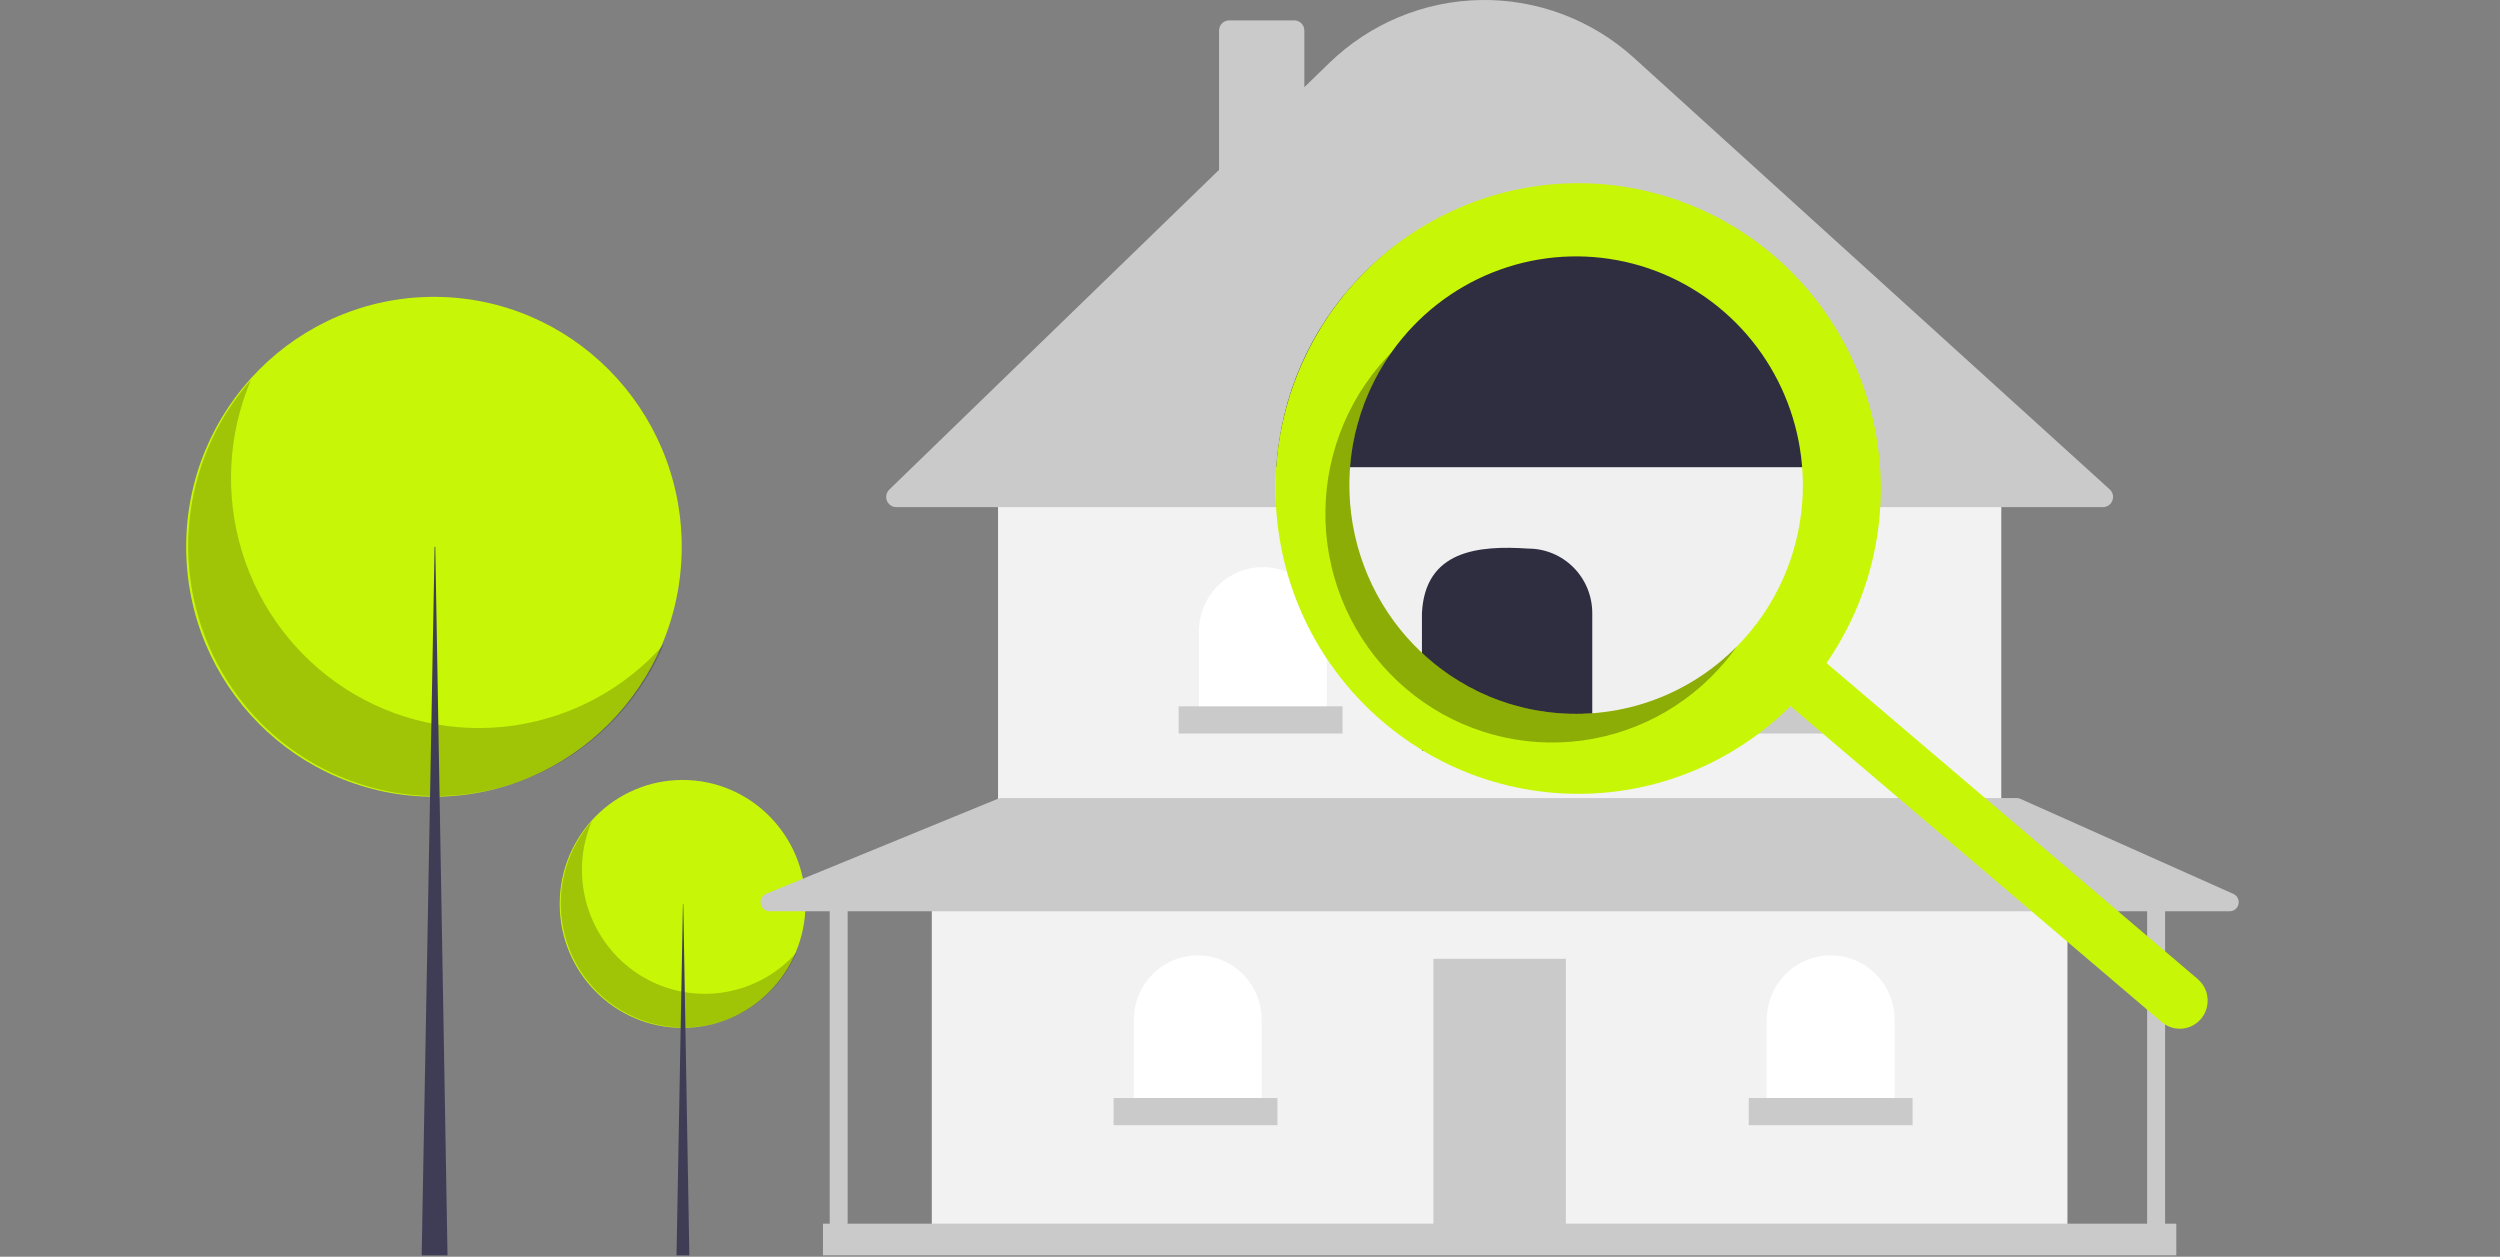 <svg width="185" height="93" viewBox="0 0 185 93" fill="none" xmlns="http://www.w3.org/2000/svg">
<rect x="0" y="0" width="185" height="93" fill="#808080" stroke="none"/>
<path d="M50.512 76.063C55.534 76.063 59.605 71.956 59.605 66.89C59.605 61.824 55.534 57.717 50.512 57.717C45.489 57.717 41.418 61.824 41.418 66.89C41.418 71.956 45.489 76.063 50.512 76.063Z" fill="#C8F607"/>
<path opacity="0.2" d="M43.797 60.763C42.948 62.764 42.833 65.005 43.472 67.084C44.111 69.163 45.461 70.946 47.283 72.113C49.104 73.28 51.278 73.756 53.415 73.455C55.552 73.154 57.514 72.097 58.949 70.472C58.431 71.694 57.656 72.789 56.676 73.68C55.697 74.57 54.538 75.235 53.279 75.629C52.019 76.022 50.69 76.135 49.383 75.959C48.077 75.783 46.824 75.323 45.711 74.61C44.598 73.897 43.652 72.948 42.939 71.83C42.225 70.711 41.761 69.45 41.579 68.133C41.397 66.816 41.501 65.474 41.884 64.202C42.267 62.929 42.919 61.756 43.797 60.763Z" fill="black"/>
<path d="M50.537 66.89H50.562L51.012 92.897H50.062L50.537 66.89Z" fill="#3F3D56"/>
<path d="M32.112 58.956C42.238 58.956 50.447 50.676 50.447 40.462C50.447 30.247 42.238 21.967 32.112 21.967C21.986 21.967 13.777 30.247 13.777 40.462C13.777 50.676 21.986 58.956 32.112 58.956Z" fill="#C8F607"/>
<path opacity="0.2" d="M18.572 28.109C16.861 32.144 16.629 36.661 17.917 40.853C19.205 45.046 21.928 48.639 25.601 50.992C29.273 53.345 33.656 54.304 37.965 53.698C42.273 53.092 46.228 50.96 49.123 47.683C48.078 50.148 46.514 52.355 44.54 54.151C42.566 55.946 40.228 57.287 37.689 58.081C35.15 58.874 32.471 59.102 29.836 58.747C27.201 58.392 24.675 57.464 22.431 56.026C20.187 54.589 18.28 52.676 16.842 50.421C15.404 48.167 14.469 45.623 14.101 42.968C13.734 40.312 13.944 37.608 14.716 35.042C15.488 32.476 16.803 30.111 18.572 28.109Z" fill="black"/>
<path d="M32.16 40.462H32.211L33.117 92.897H31.203L32.16 40.462Z" fill="#3F3D56"/>
<path d="M152.991 65.757H68.953V90.887H152.991V65.757Z" fill="#F2F2F2"/>
<path d="M115.873 70.95H106.074V90.887H115.873V70.95Z" fill="#CACACA"/>
<path d="M148.095 36.103H73.856V59.223H148.095V36.103Z" fill="#F2F2F2"/>
<path d="M155.618 37.528H66.326C66.176 37.528 66.031 37.483 65.907 37.398C65.784 37.314 65.688 37.195 65.632 37.055C65.576 36.916 65.564 36.763 65.595 36.616C65.626 36.469 65.7 36.334 65.808 36.23L90.211 12.568V2.262C90.211 2.062 90.29 1.87 90.43 1.729C90.57 1.588 90.76 1.508 90.959 1.508H95.775C95.973 1.508 96.163 1.588 96.303 1.729C96.443 1.87 96.522 2.062 96.522 2.262V6.449L98.366 4.662C101.382 1.737 105.384 0.072 109.567 0.002C113.75 -0.068 117.805 1.462 120.916 4.284L156.117 36.213C156.23 36.315 156.309 36.449 156.344 36.597C156.38 36.745 156.37 36.901 156.315 37.044C156.261 37.186 156.166 37.308 156.041 37.395C155.916 37.481 155.769 37.528 155.618 37.528V37.528Z" fill="#CACACA"/>
<path d="M93.452 41.967C94.074 41.967 94.689 42.091 95.263 42.331C95.838 42.571 96.36 42.922 96.799 43.366C97.239 43.809 97.587 44.335 97.825 44.915C98.063 45.494 98.186 46.115 98.186 46.742V53.192H88.719V46.742C88.719 46.115 88.841 45.494 89.079 44.915C89.317 44.335 89.666 43.809 90.105 43.366C90.545 42.922 91.067 42.571 91.641 42.331C92.215 42.091 92.831 41.967 93.452 41.967Z" fill="white"/>
<path d="M110.972 42.051C112.227 42.051 113.431 42.554 114.319 43.449C115.206 44.345 115.705 45.559 115.705 46.826V53.276H106.238V46.826C106.238 45.559 106.737 44.345 107.625 43.449C108.512 42.554 109.716 42.051 110.972 42.051Z" fill="white"/>
<path d="M128.495 42.135C129.75 42.135 130.954 42.638 131.842 43.533C132.73 44.429 133.228 45.643 133.228 46.909V53.359H123.762V46.909C123.762 45.643 124.26 44.429 125.148 43.533C126.036 42.638 127.24 42.135 128.495 42.135Z" fill="white"/>
<path d="M135.472 70.699C136.727 70.699 137.931 71.202 138.819 72.098C139.706 72.993 140.205 74.208 140.205 75.474V81.924H130.738V75.474C130.738 74.208 131.237 72.993 132.125 72.098C133.012 71.202 134.216 70.699 135.472 70.699Z" fill="white"/>
<path d="M88.636 70.699C89.891 70.699 91.095 71.202 91.983 72.098C92.87 72.993 93.369 74.208 93.369 75.474V81.924H83.902V75.474C83.902 74.847 84.025 74.226 84.263 73.647C84.501 73.067 84.849 72.541 85.289 72.098C85.728 71.654 86.25 71.303 86.824 71.063C87.399 70.823 88.014 70.699 88.636 70.699Z" fill="white"/>
<path d="M165.27 66.149L149.505 59.113C149.421 59.075 149.329 59.056 149.237 59.056H74.105C74.019 59.056 73.935 59.072 73.855 59.105L56.695 66.141C56.553 66.2 56.434 66.307 56.361 66.443C56.288 66.58 56.264 66.738 56.294 66.891C56.323 67.043 56.404 67.181 56.523 67.279C56.642 67.378 56.791 67.432 56.946 67.432H61.398V90.552H60.9V92.897H161.047V90.552H160.217V67.432H165.001C165.154 67.432 165.301 67.379 165.42 67.283C165.538 67.186 165.62 67.051 165.651 66.901C165.683 66.75 165.662 66.594 165.593 66.457C165.523 66.32 165.409 66.211 165.27 66.149ZM158.888 90.552H62.726V67.432H158.888V90.552Z" fill="#CACACA"/>
<path d="M99.347 52.27H87.223V54.281H99.347V52.27Z" fill="#CACACA"/>
<path d="M117.12 52.27H104.996V54.281H117.12V52.27Z" fill="#CACACA"/>
<path d="M134.89 52.27H122.766V54.281H134.89V52.27Z" fill="#CACACA"/>
<path d="M141.53 81.254H129.406V83.264H141.53V81.254Z" fill="#CACACA"/>
<path d="M94.53 81.254H82.406V83.264H94.53V81.254Z" fill="#CACACA"/>
<path d="M138.367 35.759C138.367 35.89 138.365 36.024 138.363 36.155C138.361 36.313 138.357 36.469 138.351 36.627C138.345 36.765 138.339 36.9 138.331 37.036C138.306 37.489 138.268 37.941 138.215 38.395C138.203 38.51 138.188 38.623 138.172 38.738C138.16 38.826 138.148 38.916 138.133 39.007C138.119 39.107 138.105 39.208 138.089 39.308C138.056 39.522 138.019 39.736 137.979 39.949C137.958 40.056 137.938 40.163 137.916 40.269C137.873 40.481 137.826 40.694 137.777 40.906C137.773 40.922 137.769 40.941 137.765 40.957C137.741 41.062 137.716 41.164 137.69 41.269C137.682 41.3 137.675 41.329 137.665 41.359C137.647 41.437 137.627 41.515 137.606 41.593C137.578 41.702 137.549 41.809 137.519 41.918C137.47 42.086 137.421 42.252 137.37 42.421C137.364 42.438 137.358 42.456 137.354 42.474C137.256 42.792 137.152 43.106 137.038 43.419C136.979 43.583 136.916 43.749 136.853 43.913C136.79 44.078 136.725 44.242 136.658 44.404C136.593 44.562 136.526 44.72 136.458 44.876C136.442 44.913 136.426 44.95 136.408 44.987C136.336 45.149 136.263 45.307 136.188 45.465C136.186 45.467 136.186 45.471 136.184 45.474C136.125 45.601 136.062 45.728 135.998 45.853C135.998 45.857 135.997 45.861 135.994 45.864C135.933 45.987 135.87 46.11 135.805 46.231L135.701 46.43L135.689 46.453C135.559 46.697 135.425 46.939 135.282 47.18C135.252 47.233 135.221 47.286 135.191 47.338C135.16 47.391 135.127 47.444 135.095 47.496C135.074 47.533 135.052 47.57 135.028 47.607C134.985 47.676 134.942 47.748 134.897 47.818C134.889 47.832 134.879 47.847 134.871 47.861C134.794 47.982 134.716 48.101 134.639 48.222C134.543 48.368 134.446 48.512 134.346 48.656L132.136 52.224L132.04 52.144L132.014 52.119H132.011L131.924 52.045L131.684 51.84C131.611 51.912 131.539 51.983 131.466 52.053C131.438 52.082 131.407 52.109 131.379 52.138C131.356 52.158 131.336 52.178 131.313 52.199C127.492 55.963 122.409 58.143 117.071 58.307H117.065C113.024 58.419 109.023 57.466 105.458 55.543C105.379 55.502 105.301 55.461 105.224 55.414C104.76 55.159 104.306 54.891 103.861 54.603C103.859 54.601 103.856 54.601 103.854 54.599C103.337 54.229 102.833 53.835 102.34 53.416C99.698 51.17 97.608 48.336 96.233 45.138C94.858 41.94 94.237 38.464 94.417 34.983C94.423 34.845 94.431 34.71 94.442 34.572C94.474 34.075 94.524 33.581 94.592 33.088C94.611 32.95 94.631 32.813 94.651 32.677H138.16C138.245 33.306 138.304 33.937 138.337 34.572C138.357 34.968 138.367 35.363 138.367 35.759Z" fill="#F0F0F0"/>
<path d="M138.16 32.677C137.376 27.423 134.75 22.626 130.758 19.16C126.766 15.693 121.673 13.786 116.405 13.786C111.138 13.786 106.045 15.693 102.053 19.16C98.061 22.626 95.434 27.423 94.651 32.677C94.631 32.813 94.61 32.95 94.592 33.088C94.525 33.581 94.475 34.075 94.441 34.572H138.337C138.304 33.938 138.245 33.306 138.16 32.677Z" fill="#2F2E41"/>
<path d="M117.828 55.543H105.223V45.371C105.455 40.722 109.394 40.347 113.095 40.596C113.716 40.596 114.332 40.72 114.906 40.96C115.481 41.2 116.002 41.551 116.442 41.995C116.881 42.438 117.23 42.965 117.468 43.544C117.706 44.123 117.828 44.744 117.828 45.371V55.543Z" fill="#2F2E41"/>
<path d="M105.224 48.311V48.313C105.224 48.315 105.226 48.315 105.228 48.315L105.224 48.311ZM100.154 32.677C100.146 32.729 100.136 32.78 100.128 32.831C100.136 32.78 100.146 32.729 100.156 32.677H100.154ZM99.902 34.572C99.896 34.65 99.89 34.728 99.886 34.806C99.89 34.728 99.896 34.65 99.904 34.572C99.904 34.558 99.904 34.543 99.906 34.529C99.904 34.544 99.904 34.558 99.902 34.572ZM105.224 48.313C105.224 48.315 105.226 48.315 105.228 48.315L105.224 48.311V48.313ZM100.154 32.677C100.146 32.729 100.136 32.78 100.128 32.831C100.136 32.78 100.146 32.729 100.156 32.677H100.154ZM99.886 34.806C99.89 34.728 99.896 34.65 99.904 34.572C99.904 34.558 99.904 34.543 99.906 34.529C99.904 34.544 99.904 34.558 99.902 34.572C99.896 34.65 99.89 34.728 99.886 34.806ZM162.761 72.573C162.722 72.531 162.68 72.491 162.635 72.454L162.633 72.452L152.555 63.872L152.294 63.651L151.303 62.807L151.055 62.595L149.642 61.392L149.256 61.064L148.456 60.382L148.047 60.033L144.188 56.751L141.976 54.868L141.679 54.615L135.16 49.066C135.26 48.922 135.357 48.779 135.453 48.633C135.53 48.512 135.608 48.393 135.685 48.272C135.693 48.257 135.703 48.243 135.711 48.229C135.756 48.159 135.799 48.087 135.842 48.017C135.866 47.98 135.889 47.943 135.909 47.906C135.941 47.855 135.974 47.802 136.005 47.748C136.035 47.697 136.066 47.644 136.096 47.59C136.239 47.35 136.373 47.108 136.503 46.863L136.515 46.841L136.619 46.642C136.684 46.52 136.747 46.397 136.808 46.274C136.811 46.271 136.812 46.268 136.813 46.264C136.876 46.139 136.939 46.011 136.998 45.884C137 45.882 137 45.878 137.002 45.876C137.077 45.718 137.15 45.56 137.222 45.398C137.24 45.361 137.256 45.324 137.273 45.287C137.34 45.131 137.407 44.973 137.472 44.815C137.539 44.652 137.604 44.488 137.667 44.324C137.73 44.16 137.793 43.993 137.853 43.829C137.964 43.515 138.07 43.2 138.168 42.885C138.172 42.867 138.178 42.849 138.184 42.831C138.235 42.663 138.284 42.497 138.333 42.328C138.363 42.219 138.392 42.113 138.42 42.004C138.441 41.926 138.461 41.848 138.479 41.77C138.49 41.739 138.496 41.71 138.504 41.68C138.53 41.575 138.555 41.472 138.579 41.368C138.583 41.351 138.587 41.333 138.591 41.316C138.64 41.105 138.687 40.891 138.73 40.68C138.752 40.573 138.772 40.466 138.793 40.36C138.831 40.146 138.87 39.933 138.903 39.719C138.919 39.618 138.933 39.518 138.947 39.417C138.962 39.327 138.974 39.237 138.986 39.148C139.002 39.033 139.017 38.92 139.029 38.806C139.082 38.352 139.12 37.9 139.145 37.446C139.153 37.311 139.159 37.175 139.165 37.038C139.171 36.88 139.175 36.724 139.177 36.566C139.179 36.434 139.182 36.301 139.182 36.169C139.182 35.773 139.171 35.379 139.151 34.983C139.118 34.348 139.059 33.717 138.974 33.088C138.245 27.712 135.622 22.78 131.585 19.195C127.548 15.609 122.367 13.608 116.989 13.558C111.61 13.508 106.393 15.413 102.292 18.923C98.19 22.434 95.478 27.316 94.651 32.677C94.631 32.813 94.611 32.95 94.592 33.088C94.525 33.581 94.475 34.075 94.442 34.572C94.431 34.71 94.423 34.845 94.417 34.983C94.237 38.464 94.858 41.94 96.233 45.138C97.608 48.336 99.698 51.17 102.34 53.416C102.833 53.835 103.337 54.23 103.854 54.599C103.856 54.601 103.859 54.601 103.861 54.603C104.034 54.726 104.207 54.847 104.382 54.967C104.66 55.151 104.941 55.332 105.224 55.504C105.247 55.517 105.269 55.531 105.291 55.543C105.536 55.691 105.782 55.833 106.028 55.97H106.03C106.947 56.479 107.898 56.921 108.877 57.292C111.75 58.383 114.814 58.868 117.879 58.717H117.885C121.463 58.543 124.947 57.503 128.043 55.685C128.493 55.422 128.936 55.141 129.37 54.841C129.478 54.767 129.588 54.691 129.693 54.615C129.824 54.523 129.954 54.427 130.084 54.33C130.086 54.33 130.086 54.328 130.088 54.328C130.098 54.32 130.108 54.312 130.119 54.305C130.206 54.238 130.296 54.17 130.381 54.104C130.404 54.088 130.426 54.071 130.448 54.053C130.454 54.049 130.46 54.044 130.465 54.038C130.516 54.002 130.564 53.961 130.615 53.922C130.666 53.883 130.715 53.842 130.766 53.8C130.775 53.795 130.783 53.789 130.79 53.782C130.847 53.735 130.904 53.69 130.961 53.642C131.02 53.595 131.077 53.546 131.132 53.499C131.189 53.451 131.244 53.404 131.301 53.355C131.35 53.314 131.401 53.271 131.45 53.226C131.466 53.213 131.48 53.199 131.497 53.184C131.503 53.178 131.51 53.173 131.517 53.168C131.584 53.111 131.649 53.051 131.714 52.992C131.731 52.977 131.745 52.963 131.761 52.948C131.861 52.858 131.961 52.768 132.058 52.673C132.081 52.653 132.105 52.63 132.127 52.61C132.15 52.589 132.17 52.569 132.193 52.548C132.221 52.519 132.252 52.493 132.28 52.464C132.353 52.394 132.425 52.322 132.498 52.25L132.738 52.456L132.826 52.53H132.828L132.854 52.554L132.95 52.634L134.37 53.846L134.401 53.872L134.425 53.891L134.586 54.028L134.908 54.303L135.229 54.576L135.276 54.615L136.772 55.888L136.979 56.065L138.422 57.292L145.892 63.651L146.152 63.872L156.375 72.573L158.996 74.805L159.971 75.634C160.178 75.811 160.417 75.944 160.676 76.028C160.934 76.111 161.206 76.142 161.476 76.119C161.746 76.096 162.009 76.02 162.25 75.894C162.491 75.769 162.705 75.597 162.879 75.388C163.026 75.214 163.142 75.017 163.223 74.805C163.371 74.428 163.406 74.015 163.324 73.619C163.242 73.222 163.046 72.859 162.761 72.573ZM103.808 24.983C105.849 22.542 108.534 20.734 111.551 19.767C114.569 18.8 117.796 18.714 120.859 19.519C123.923 20.323 126.699 21.986 128.866 24.314C131.032 26.643 132.502 29.542 133.104 32.677C133.131 32.815 133.155 32.95 133.178 33.088C133.261 33.579 133.322 34.075 133.359 34.572C133.369 34.71 133.379 34.845 133.385 34.983C133.404 35.291 133.412 35.601 133.412 35.909C133.413 37.777 133.106 39.632 132.504 41.398V41.4C131.831 43.381 130.798 45.218 129.457 46.816C129.429 46.849 129.4 46.884 129.37 46.917C129.101 47.237 128.818 47.545 128.527 47.839C128.525 47.841 128.523 47.845 128.521 47.847C128.421 47.947 128.32 48.05 128.218 48.145C128.01 48.348 127.799 48.541 127.583 48.725C127.259 49.011 126.928 49.278 126.588 49.528C126.474 49.612 126.36 49.694 126.244 49.777C126.13 49.859 126.014 49.937 125.898 50.015C125.666 50.171 125.43 50.321 125.192 50.462C125.073 50.534 124.951 50.604 124.831 50.672C124.711 50.742 124.589 50.807 124.467 50.871C124.345 50.937 124.223 51 124.099 51.062C123.852 51.187 123.604 51.304 123.352 51.413C123.226 51.47 123.099 51.524 122.973 51.573C122.894 51.606 122.816 51.639 122.737 51.667C122.706 51.682 122.674 51.694 122.641 51.704C122.599 51.723 122.556 51.739 122.513 51.754C122.499 51.76 122.485 51.765 122.47 51.77C122.383 51.805 122.297 51.836 122.208 51.867C122.08 51.914 121.951 51.957 121.821 51.998C121.691 52.041 121.563 52.082 121.432 52.119C121.302 52.16 121.17 52.197 121.04 52.232C120.907 52.269 120.777 52.304 120.645 52.335C120.504 52.372 120.364 52.404 120.222 52.435C120.097 52.464 119.975 52.489 119.851 52.511C119.735 52.536 119.617 52.556 119.501 52.577C119.338 52.606 119.175 52.632 119.011 52.655C118.921 52.669 118.834 52.682 118.744 52.69C118.705 52.696 118.669 52.7 118.632 52.704C118.518 52.721 118.404 52.733 118.292 52.743C118.262 52.745 118.233 52.749 118.205 52.751C118.081 52.764 117.954 52.774 117.83 52.784C117.564 52.803 117.299 52.815 117.032 52.821C116.898 52.823 116.762 52.825 116.627 52.825C116.493 52.825 116.359 52.823 116.224 52.819C116.224 52.819 116.224 52.821 116.222 52.819C116.22 52.821 116.22 52.821 116.218 52.819C116.218 52.819 116.218 52.82 116.217 52.82C116.217 52.82 116.217 52.82 116.216 52.82C116.216 52.82 116.215 52.82 116.215 52.82C116.215 52.82 116.214 52.819 116.214 52.819C116.208 52.821 116.201 52.821 116.194 52.819C116.098 52.819 116.003 52.815 115.909 52.809C115.84 52.807 115.769 52.805 115.697 52.799C115.602 52.794 115.506 52.788 115.41 52.78C115.38 52.78 115.349 52.776 115.319 52.774C115.304 52.774 115.29 52.772 115.276 52.77C115.178 52.762 115.079 52.753 114.981 52.743C114.932 52.739 114.881 52.735 114.832 52.729C114.684 52.712 114.535 52.694 114.389 52.673C114.222 52.653 114.055 52.628 113.89 52.597C113.813 52.587 113.737 52.573 113.662 52.558C113.562 52.542 113.463 52.523 113.363 52.503C113.259 52.482 113.155 52.462 113.051 52.437C112.968 52.419 112.883 52.4 112.799 52.38C112.758 52.372 112.718 52.361 112.679 52.351C112.465 52.3 112.254 52.244 112.044 52.183C111.912 52.146 111.779 52.107 111.649 52.066C111.47 52.01 111.293 51.951 111.116 51.887C111.047 51.864 110.98 51.84 110.91 51.813C110.841 51.791 110.774 51.764 110.705 51.737C110.642 51.715 110.579 51.69 110.518 51.665C110.416 51.626 110.316 51.585 110.216 51.544C110.011 51.46 109.809 51.372 109.608 51.277C109.494 51.222 109.38 51.169 109.268 51.113C108.826 50.898 108.392 50.658 107.963 50.395C107.858 50.331 107.752 50.263 107.646 50.195C107.514 50.113 107.386 50.027 107.257 49.941C107.186 49.892 107.117 49.844 107.048 49.795C106.919 49.705 106.793 49.612 106.669 49.52C106.604 49.473 106.539 49.423 106.476 49.374C106.25 49.202 106.028 49.021 105.81 48.836C105.706 48.748 105.603 48.658 105.501 48.565C105.458 48.528 105.415 48.489 105.373 48.45C105.324 48.405 105.275 48.362 105.228 48.315L105.224 48.311C105.153 48.247 105.082 48.179 105.012 48.112C104.905 48.009 104.799 47.904 104.697 47.797C104.591 47.693 104.489 47.584 104.39 47.477C104.288 47.37 104.19 47.262 104.095 47.151C103.997 47.042 103.901 46.931 103.808 46.818C103.716 46.712 103.626 46.601 103.541 46.492C103.333 46.233 103.135 45.97 102.947 45.701C102.859 45.578 102.776 45.455 102.694 45.33C102.607 45.203 102.523 45.073 102.444 44.944C102.361 44.815 102.281 44.683 102.204 44.55C102.202 44.545 102.199 44.541 102.196 44.537C102.043 44.277 101.897 44.014 101.76 43.747C101.62 43.476 101.487 43.202 101.363 42.926C101.3 42.788 101.239 42.649 101.182 42.509C101.064 42.228 100.954 41.947 100.852 41.661C100.802 41.524 100.755 41.386 100.708 41.246C100.706 41.237 100.704 41.228 100.7 41.22C100.606 40.936 100.521 40.651 100.445 40.364C100.443 40.36 100.443 40.355 100.441 40.351C100.403 40.21 100.366 40.068 100.334 39.924C100.301 39.799 100.272 39.674 100.246 39.547C100.215 39.405 100.185 39.263 100.158 39.12C100.144 39.046 100.13 38.972 100.118 38.898C100.106 38.836 100.095 38.773 100.085 38.711C100.075 38.65 100.065 38.586 100.055 38.522C100.034 38.397 100.016 38.272 100 38.147C99.979 37.999 99.963 37.851 99.947 37.701C99.928 37.522 99.912 37.344 99.898 37.163C99.888 37.042 99.882 36.919 99.876 36.796C99.87 36.683 99.863 36.57 99.861 36.457C99.859 36.451 99.859 36.444 99.861 36.438C99.861 36.438 99.861 36.438 99.861 36.438C99.861 36.437 99.861 36.437 99.861 36.436C99.861 36.436 99.861 36.436 99.861 36.435C99.861 36.435 99.861 36.434 99.861 36.434C99.859 36.432 99.859 36.432 99.861 36.43C99.861 36.43 99.861 36.43 99.861 36.429C99.861 36.429 99.861 36.428 99.861 36.428C99.861 36.428 99.861 36.427 99.861 36.427C99.861 36.427 99.861 36.426 99.861 36.426C99.859 36.381 99.857 36.336 99.857 36.291C99.853 36.157 99.851 36.024 99.851 35.89C99.851 35.769 99.853 35.65 99.855 35.529C99.859 35.361 99.865 35.192 99.874 35.024C99.874 34.987 99.878 34.952 99.88 34.915C99.882 34.878 99.884 34.843 99.886 34.806C99.89 34.728 99.896 34.65 99.904 34.572C99.904 34.558 99.904 34.543 99.906 34.529C99.912 34.441 99.92 34.353 99.928 34.264C99.945 34.088 99.965 33.909 99.987 33.733C100 33.644 100.01 33.556 100.024 33.468C100.032 33.406 100.042 33.343 100.053 33.279C100.061 33.215 100.071 33.152 100.083 33.088C100.097 33.004 100.112 32.917 100.128 32.831C100.136 32.78 100.146 32.729 100.156 32.677C100.195 32.472 100.238 32.267 100.285 32.061C100.331 31.854 100.384 31.649 100.441 31.444C100.496 31.236 100.557 31.029 100.623 30.821C100.653 30.717 100.686 30.614 100.722 30.511C100.789 30.304 100.861 30.099 100.94 29.895C100.977 29.795 101.015 29.692 101.058 29.592C101.139 29.389 101.225 29.185 101.312 28.986C101.357 28.886 101.402 28.785 101.451 28.684C101.542 28.485 101.638 28.286 101.742 28.091C101.842 27.892 101.949 27.697 102.059 27.504C102.169 27.311 102.283 27.118 102.403 26.927C102.458 26.832 102.519 26.736 102.582 26.644C102.705 26.455 102.833 26.266 102.963 26.081C103.226 25.707 103.508 25.34 103.808 24.983ZM99.902 34.572C99.896 34.65 99.89 34.728 99.886 34.806C99.89 34.728 99.896 34.65 99.904 34.572C99.904 34.558 99.904 34.543 99.906 34.529C99.904 34.544 99.904 34.558 99.902 34.572ZM100.154 32.677C100.146 32.729 100.136 32.78 100.128 32.831C100.136 32.78 100.146 32.729 100.157 32.677H100.154ZM105.224 48.311V48.313C105.224 48.315 105.226 48.315 105.228 48.315L105.224 48.311Z" fill="#C8F607"/>
<path opacity="0.3" d="M105.812 48.836C102.593 46.096 100.513 42.235 99.985 38.019C99.458 33.803 100.521 29.542 102.964 26.081C102.643 26.407 102.333 26.748 102.034 27.105C100.613 28.804 99.537 30.768 98.869 32.886C98.2 35.005 97.952 37.235 98.138 39.45C98.324 41.665 98.941 43.821 99.953 45.795C100.965 47.77 102.353 49.524 104.037 50.958C107.438 53.853 111.84 55.266 116.275 54.887C120.71 54.508 124.813 52.368 127.683 48.937C127.982 48.58 128.263 48.214 128.527 47.839C125.556 50.851 121.571 52.625 117.362 52.81C113.154 52.995 109.031 51.576 105.812 48.836Z" fill="black"/>
</svg>
